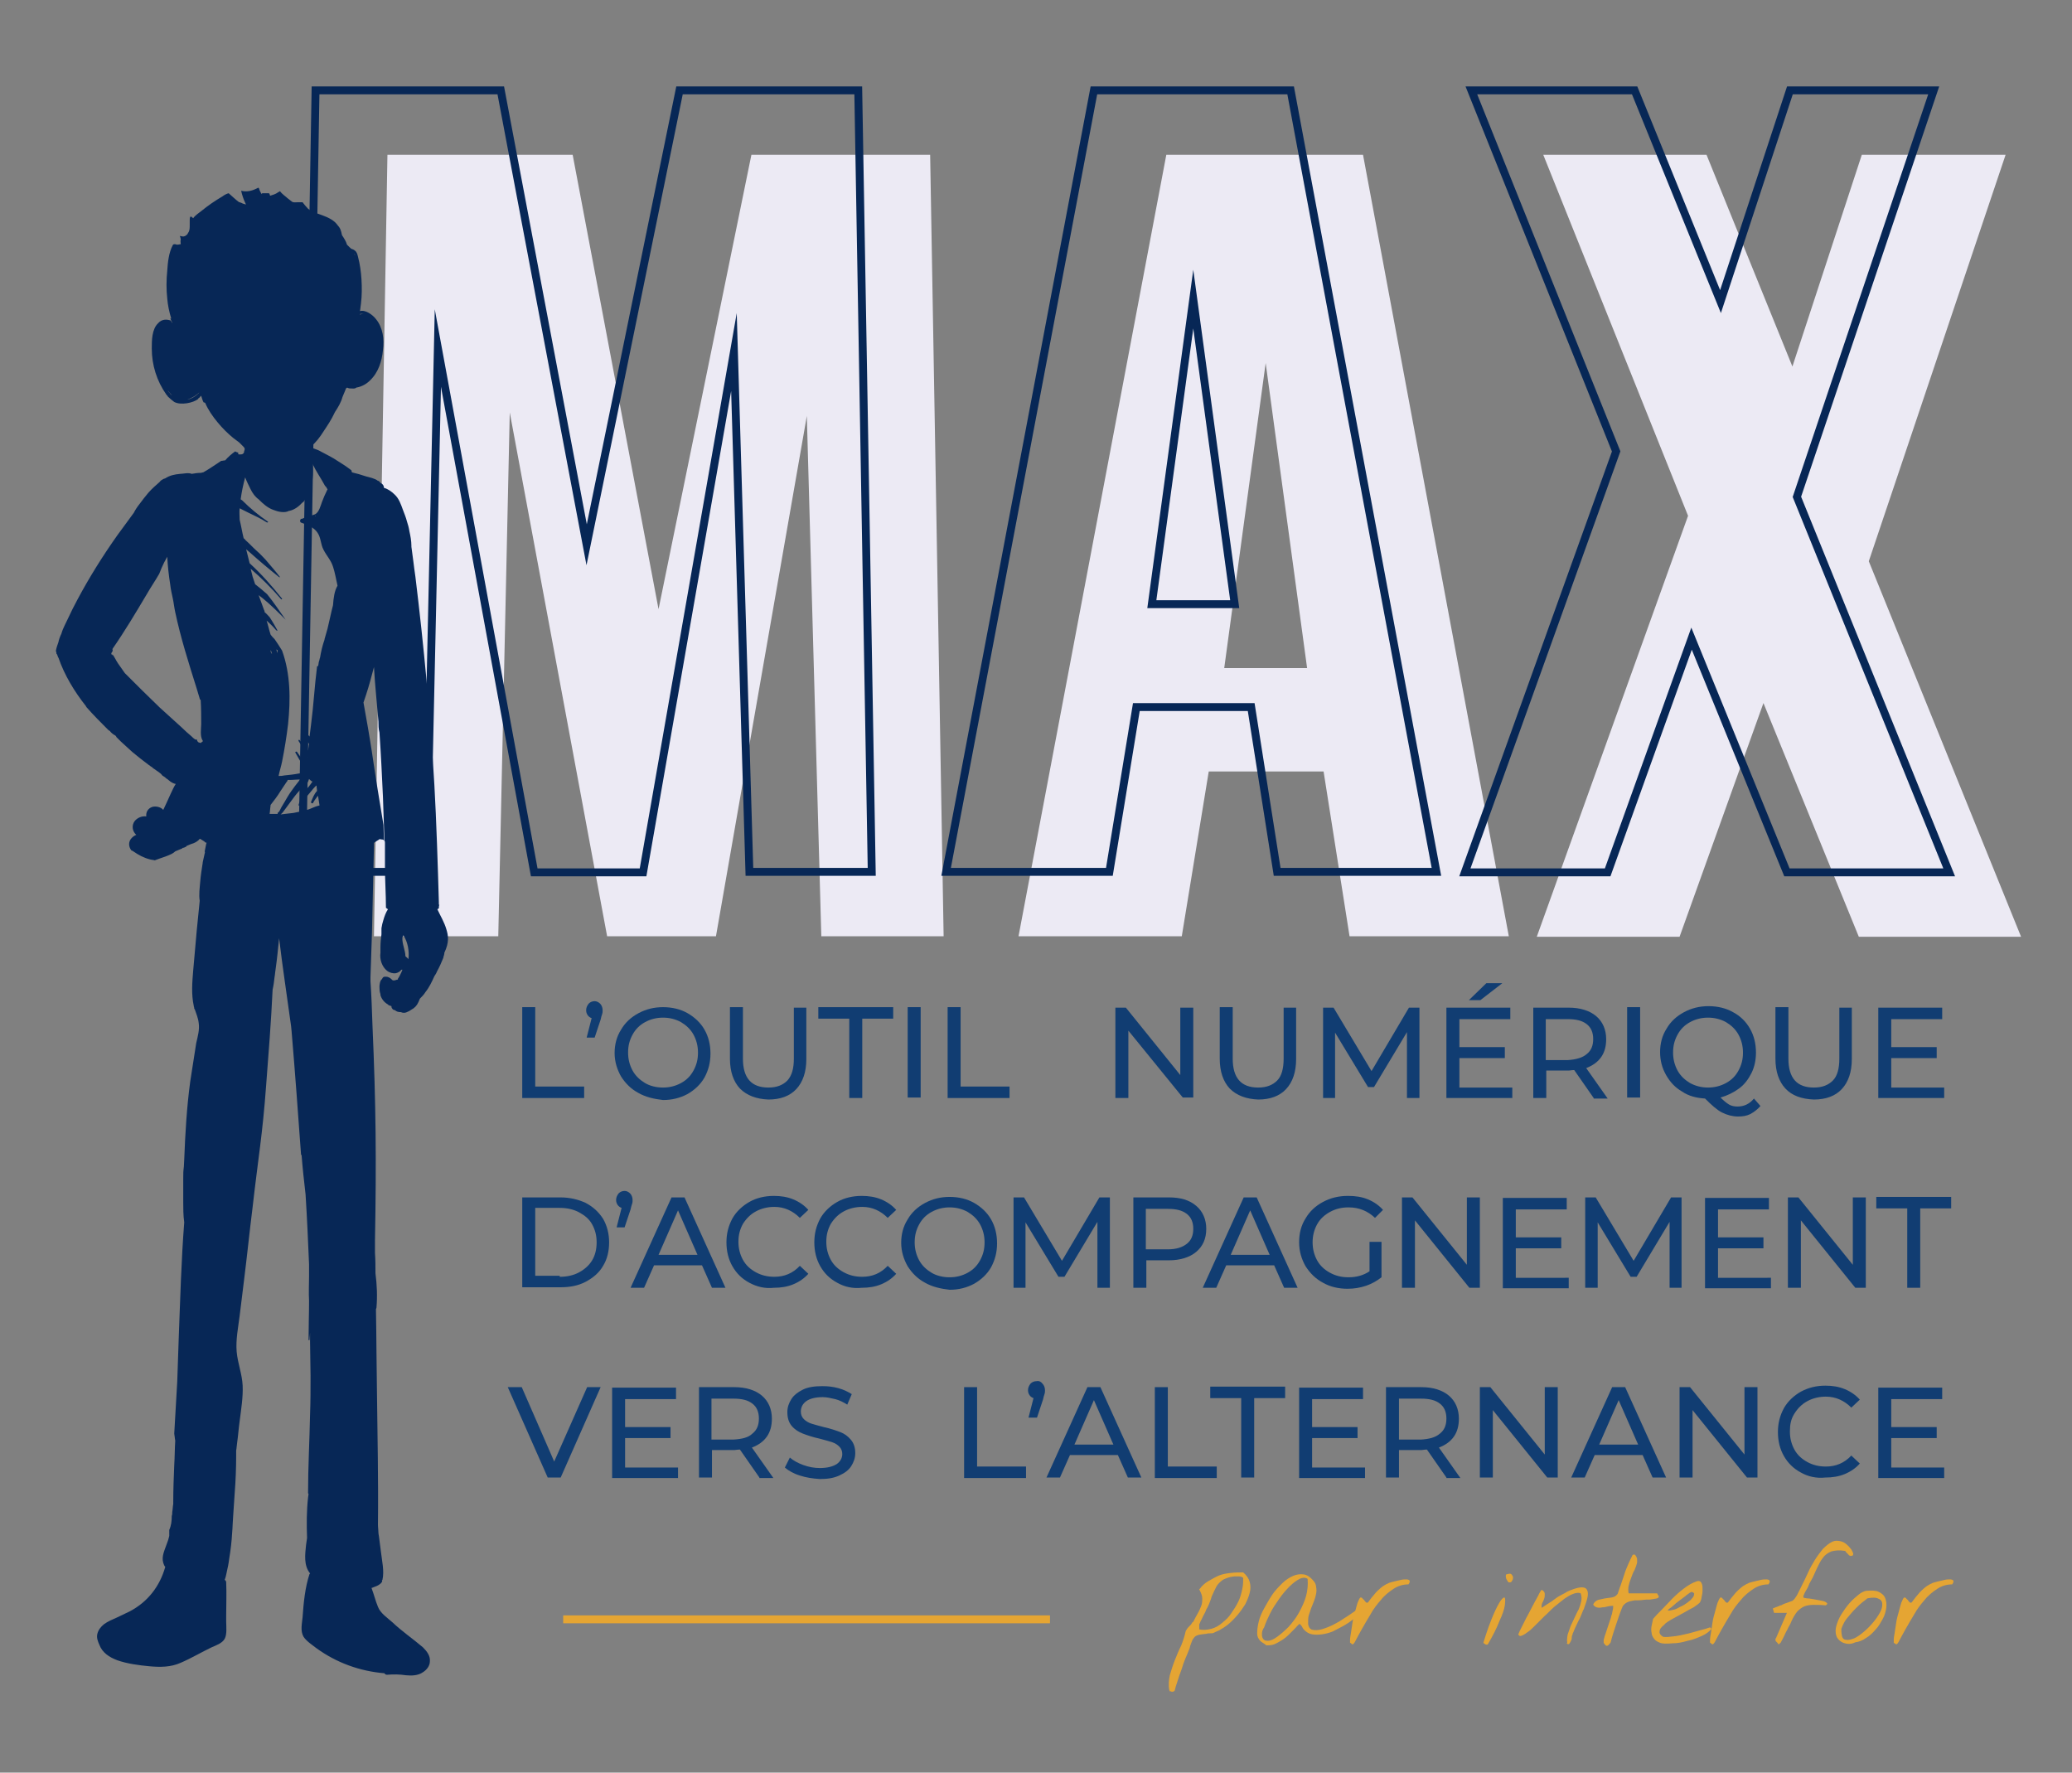 <?xml version="1.0" encoding="utf-8"?>
<!-- Generator: Adobe Illustrator 25.2.3, SVG Export Plug-In . SVG Version: 6.00 Build 0)  -->
<svg version="1.1" id="max" xmlns="http://www.w3.org/2000/svg" xmlns:xlink="http://www.w3.org/1999/xlink" x="0px" y="0px"
	 viewBox="0 0 415 355" style="enable-background:new 0 0 415 355;" xml:space="preserve">
<rect x="0" y="0" width="415" height="355" fill="#808080" stroke="none"/>
<style type="text/css">
	.st0{fill:#ECEAF4;}
	.st1{fill:none;stroke:#072756;stroke-width:1.583;stroke-miterlimit:10;}
	.st2{fill:#072756;}
	.st3{fill:#E5A533;}
	.st4{fill:#113D72;}
	.st5{fill:none;stroke:#E5A533;stroke-width:1.583;stroke-miterlimit:10;}
</style>
<g>
	<g>
		<path class="st0" d="M77.6,31h37.1l17.2,91l18.6-91h35.8l2.7,156.5h-24.5l-2.9-104.2l-18.2,104.2h-21.8L102.1,82.6l-2.3,104.9
			H74.9L77.6,31z"/>
		<path class="st0" d="M233.6,31H273l29.2,156.5h-31.9l-5.2-33h-23l-5.4,33H204L233.6,31z M261.8,133.8l-8.3-61.1l-8.3,61.1H261.8z"
			/>
		<path class="st0" d="M338.1,103.3l-29-72.3h32.7L359,73.4L372.9,31h28.8l-27.4,81.4l30.5,75.2h-32.5l-19.1-46.8l-16.8,46.8h-28.6
			L338.1,103.3z"/>
	</g>
	<g>
		<g>
			<path class="st1" d="M63.2,18.1h37.1l17.2,91l18.6-91h35.8l2.7,156.5h-24.5L147,70.5l-18.2,104.2H107L87.7,69.7l-2.3,104.9H60.5
				L63.2,18.1z"/>
			<path class="st1" d="M219.1,18.1h39.4l29.2,156.5h-31.9l-5.2-33h-23l-5.4,33h-32.7L219.1,18.1z M247.3,121L239,59.9l-8.3,61.1
				H247.3z"/>
			<path class="st1" d="M323.7,90.4l-29-72.3h32.7l17.2,42.3l13.9-42.3h28.8l-27.4,81.4l30.5,75.2h-32.5l-19.1-46.8L322,174.7h-28.6
				L323.7,90.4z"/>
		</g>
	</g>
	<g>
		<g>
			<path class="st2" d="M89.4,186.1c-0.4-1.4-1.2-2.7-1.8-4c0,0,0,0,0,0c0.1-0.1,0.2-0.1,0.3-0.2c0-0.2,0-0.5,0.1-0.7
				c0,0-0.1,0-0.1,0c0-0.2,0-0.3,0-0.5c-0.2-7-0.5-16.5-0.9-23.5c-0.8-13.9-2.1-27.8-3.8-41.7c-0.3-2-0.5-4-0.8-6c0-0.1,0-0.1,0-0.2
				c0-1-0.2-2-0.4-2.9c-0.1-0.7-0.3-1.4-0.5-2c0,0,0,0,0,0c-0.2-0.8-0.5-1.5-0.8-2.3c-0.4-1.1-0.8-2.3-1.7-3.1
				c-0.5-0.5-1.3-1.1-2.1-1.3c0-0.3-0.1-0.7-0.7-1c-0.1-0.1-0.2-0.3-0.4-0.4c0,0,0,0-0.1,0c-0.6-0.5-1.7-0.7-2.4-0.9
				c-0.9-0.3-1.9-0.6-2.8-0.8c0-0.1-0.1-0.2-0.1-0.3c0,0,0,0,0-0.1c-0.1-0.1-0.3-0.2-0.4-0.3c-0.8-0.6-1.6-1.1-2.4-1.6
				c-1-0.7-2.1-1.2-3.2-1.8c-0.5-0.3-1-0.5-1.6-0.7c0,0,0,0,0,0c0,0,0,0,0,0c-0.2,0-0.4-0.1-0.7-0.1c0.1-0.1,0.1-0.2,0.2-0.3
				c1-0.8,1.8-1.9,2.5-3c0.8-1.2,1.6-2.4,2.2-3.7c0-0.1,0.1-0.1,0.1-0.2c0.6-0.9,1.2-1.9,1.5-3c0,0,0,0,0,0c0.2-0.4,0.3-0.8,0.5-1.2
				c0.1-0.2,0.1-0.3,0.2-0.5c0,0,0,0,0,0.1c0,0,0,0,0-0.1c0,0,0,0,0,0c0,0,0,0,0,0c0,0,0.1-0.1,0.1-0.1c0,0,0.1,0,0.1,0c0,0,0,0,0,0
				c0,0,0,0,0,0c0,0,0,0,0,0c0,0,0,0,0-0.1c0.1,0,0.1,0.1,0.2,0.1l0,0c0.2,0.1,0.5,0.1,0.7,0.1c0.3,0,0.7,0.1,1-0.2c0,0,0.1,0,0.1,0
				c1-0.2,1.9-0.7,2.6-1.4c1.7-1.6,2.4-3.9,2.6-6.1c0.3-2.1,0-4.5-1.4-6.2c-0.7-0.9-2.1-1.9-3.2-1.6c0.1-0.5,0.1-1,0.2-1.5
				c0.2-1.6,0.2-3.3,0.1-4.9c-0.1-1.5-0.3-3-0.7-4.5c-0.1-0.4-0.2-0.9-0.6-1.2c-0.2-0.2-0.5-0.3-0.8-0.4c-0.1-0.1-0.1-0.2-0.2-0.2
				c-0.2-0.2-0.4-0.4-0.6-0.6c-0.2-0.7-0.6-1.3-1-1.9c-0.1-0.3-0.1-0.6-0.2-0.8c-0.1-0.4-0.3-0.8-0.6-1.1c-0.2-0.3-0.4-0.5-0.6-0.7
				c-1-0.9-2.3-1.3-3.7-1.8c-0.6-0.2-1.2-0.5-1.7-0.9c-0.4-0.4-0.8-0.9-1.1-1.3c-0.3,0-0.6,0-0.9,0c-0.4,0-0.9,0.1-1.2-0.1
				c-0.3-0.2-0.6-0.5-0.9-0.7c-0.3-0.3-1.2-0.9-1.5-1.4c0,0,0,0,0,0c0,0,0,0,0,0c-0.1,0-0.3,0.2-0.4,0.2c-0.5,0.4-1,0.5-1.6,0.7
				c0-0.1-0.1-0.2-0.1-0.3c0-0.1-0.1-0.2-0.2-0.2c-0.4,0-0.8,0-1.2,0c-0.1,0-0.2,0.1-0.2,0.1c0,0,0,0.1,0,0.1
				c-0.2-0.4-0.4-0.7-0.5-1.1c0-0.1-0.1-0.2-0.2-0.2c-1.1,0.6-2.2,0.9-3.4,0.6c0.2,0.9,0.5,1.8,0.9,2.6c0,0.1,0,0.1,0,0.2
				c0,0,0,0,0,0c-0.1-0.1-0.3-0.2-0.5-0.2c-0.2-0.1-0.4-0.2-0.7-0.3c0,0,0,0,0,0c0,0-0.1,0-0.1,0c-0.7-0.5-1.4-1.2-2.1-1.8
				c-0.4,0.1-0.8,0.3-1.2,0.6c-0.8,0.5-1.5,0.9-2.2,1.4c-0.7,0.5-1.4,1-2,1.5c-0.6,0.5-1.3,0.9-1.7,1.5c-0.1-0.1-0.3-0.2-0.4-0.4
				c0,0,0,0,0,0c0,0.1,0,0.2,0,0.3c0-0.1,0-0.2-0.1-0.2c0,0-0.1,0-0.1,0c-0.1,0.3-0.1,0.5-0.1,0.8c0,0.3,0,0.6,0,0.9
				c0,0.5,0,1.1-0.3,1.5c-0.1,0.2-0.2,0.4-0.4,0.5c-0.3,0.3-0.7,0.3-1,0.2c0,0-0.1,0-0.1,0c-0.1,0-0.2-0.1-0.2-0.1
				c0.1,0.3,0.2,0.5,0.2,0.8c-0.1,0.3,0,0.6,0,0.9C36,48.9,35.8,49,35.5,49c-0.2,0-0.3-0.1-0.5-0.1c-0.1,0-0.3,0-0.4,0.2
				c-0.8,1.5-1,3.5-1.1,5.1c-0.2,1.9-0.2,3.8,0,5.6c0.1,1.3,0.4,2.7,0.8,4c-0.1,0-0.1,0-0.2-0.1c0.1,0.2,0.1,0.3,0.2,0.5l0.2,0.4
				c0,0,0,0.1,0,0.1l-0.3-0.5c-0.8-0.3-1.8-0.3-2.5,0.5c-1.3,1.2-1.3,3.5-1.3,5.1c0,3.3,1,6.5,2.9,9.2c0,0,0,0,0,0
				c0.1,0.1,0.1,0.2,0.2,0.2c0,0.1,0.1,0.1,0.1,0.2c0.4,0.4,0.9,0.8,1.3,1.1c1.3,0.7,3.8,0.2,4.8-0.6c0,0,0,0,0-0.1
				c0.2-0.1,0.4-0.3,0.5-0.5c0,0,0,0,0.1,0c0,0.1,0.1,0.2,0.1,0.3c0,0,0,0,0,0c0.1,0.3,0.2,0.7,0.4,1c0.1,0,0.2,0,0.3,0.1
				c0.6,1.4,1.5,2.7,2.5,3.9c0.9,1.1,2,2.2,3.1,3.1c0.4,0.3,0.8,0.6,1.2,0.9c0,0,0.1,0.1,0.1,0.1c0.2,0.2,0.4,0.4,0.6,0.6
				c0,0,0.1,0.1,0.1,0.1c0,0,0,0,0,0c0,0,0.1,0.1,0.1,0.1c0,0,0,0,0,0c0,0,0,0.1,0.1,0.1c0,0.1,0.1,0.1,0.1,0.2c0,0,0,0.1,0,0.1
				c0,0,0,0,0,0c0,0,0,0.1,0,0.1c0,0,0,0,0,0c0,0.1,0,0.2-0.1,0.3c0,0.1,0,0.1,0,0.2c-0.1,0.4-0.4,0.5-0.6,0.5c0,0,0,0,0,0
				c0,0,0,0,0,0c0,0,0,0-0.1,0c0,0,0,0,0,0c0,0,0,0-0.1,0c0,0,0,0,0,0c0,0,0,0-0.1,0c0,0,0,0,0,0c0,0,0,0-0.1,0c0,0,0,0-0.1,0
				c0,0,0,0,0,0c-0.1-0.1-0.1-0.1-0.1-0.2c0,0,0,0,0,0c0,0,0,0,0,0c0,0,0,0,0,0c0,0,0,0,0,0c0,0,0,0,0,0c0,0,0,0,0,0
				c0-0.1,0-0.2,0-0.2c0,0,0,0,0,0c0,0,0,0,0,0v0c0,0,0,0,0,0c0,0,0,0-0.1,0c0,0,0,0-0.1,0c-0.1,0-0.1-0.1-0.2-0.1
				c-0.1,0-0.1-0.1-0.2-0.1c-0.7,0.5-1.4,1.1-2,1.8c-0.3,0-0.5,0.1-0.8,0.1c-0.3,0.2-0.6,0.4-0.9,0.6c-0.9,0.6-1.8,1.2-2.7,1.7
				c-0.2,0-0.3,0.1-0.5,0.1c-0.6,0-1.2,0.1-1.8,0.2c-0.7-0.3-1.7,0-2.3,0c-1.1,0.1-2.1,0.3-3,0.9c0,0,0,0,0,0
				c-0.1,0-0.2,0.1-0.3,0.1c-0.1,0-0.1,0.1-0.2,0.1c-0.2,0.1-0.5,0.3-0.6,0.5c-0.8,0.7-1.6,1.4-2.3,2.2c-0.6,0.7-1.2,1.5-1.8,2.3
				c-0.4,0.5-0.8,1.1-1.1,1.7c-1.1,1.5-2.2,3-3.3,4.5c-2.9,4.1-5.6,8.4-8,12.9c-0.7,1.3-1.3,2.5-1.9,3.8c-0.4,0.9-1,1.9-1.3,3
				c-0.3,0.6-0.5,1.2-0.6,1.7c-0.2,0.6-0.4,1.1-0.5,1.7c0,0.2,0.1,0.3,0.1,0.5c0,0.1,0,0.2,0.1,0.2c0.1,0.2,0.1,0.3,0.2,0.5
				c0,0,0,0,0,0.1c0,0,0.1,0.1,0.1,0.1c1.2,3.5,3.2,6.8,5.5,9.7c0,0.1,0.1,0.1,0.1,0.2c1.4,1.6,2.9,3.1,4.4,4.6
				c0.1,0.1,0.2,0.1,0.3,0.2c0.3,0.4,0.7,0.7,1.1,0.9c0.1,0.1,0.2,0.2,0.2,0.3c0.1,0.1,0.1,0.1,0.2,0.2c0.2,0.2,0.5,0.5,0.7,0.7
				c0.8,0.7,1.5,1.4,2.3,2.1c1.1,0.9,2.2,1.8,3.3,2.6c0.2,0.1,0.3,0.2,0.5,0.4c0,0,0,0,0-0.1c0,0-0.1-0.1-0.1-0.1c0,0,0,0,0.1,0.1
				c0.2,0.2,0.4,0.4,0.6,0.5c0,0,0,0,0,0c0.5,0.4,1.3,0.8,1.6,1.3c0,0,0,0,0,0c0.1,0.1,0.2,0.1,0.3,0.2c0.2,0.1,0.3,0.2,0.4,0.3
				c0.1,0.1,0.2,0.2,0.3,0.2c0,0,0.9,0.9,1.7,1c-0.6,0.9-1.5,3.1-1.8,3.7c-0.2,0.5-0.5,1-0.7,1.5c-0.5-0.6-1.5-0.8-2.2-0.6
				c-0.9,0.3-1.3,1.1-1.2,1.9c-0.8-0.1-1.7,0.2-2.3,0.9c-0.7,0.9-0.5,2.1,0.3,2.8c-0.3,0.1-0.6,0.3-0.9,0.6
				c-0.7,0.7-0.7,1.7-0.1,2.5c0.1,0,0.2,0.1,0.4,0.2c1,0.7,2.1,1.3,3.3,1.6c0.3,0.1,0.7,0.1,1,0.2c0.3-0.1,0.5-0.2,0.8-0.3
				c0.9-0.3,1.8-0.6,2.6-1c0.2-0.1,0.5-0.3,0.7-0.5c0.4-0.2,0.8-0.3,1.2-0.5c0.1,0,0.2-0.1,0.3-0.2c0.2,0,0.4-0.1,0.6-0.2
				c0,0,0.1,0,0.1-0.1c0,0,0.1-0.1,0.1-0.1c0.5-0.2,0.9-0.4,1.3-0.5c0.5-0.2,1-0.5,1.3-0.9c0,0,0.1,0,0.1,0c0.3,0.2,0.5,0.3,0.8,0.5
				c0.1,0.1,0.1,0.1,0.2,0.2l0.3,0.1c-0.1,0.1-0.1,0.2-0.1,0.2c-0.1,0.5-0.2,1-0.3,1.5c0,0.1,0.1,0.2,0,0.4
				c-0.1,0.6-0.3,1.2-0.4,1.8c0,0,0,0,0,0.1c-0.2,1.3-0.4,2.5-0.5,3.8c-0.1,1.2-0.3,2.6-0.1,3.8c-0.2,2-0.4,4-0.6,6
				c-0.2,2.6-0.5,5.3-0.7,7.9c-0.2,2.4-0.4,4.8,0.1,7.1c0,0.2,0.1,0.3,0.1,0.5c0,0,0,0.1,0,0.1c0,0,0,0.1,0.1,0.1
				c0.3,0.9,0.7,1.8,0.8,2.8c0.2,1.3-0.2,2.7-0.5,4c-0.4,2.6-0.8,5.1-1.2,7.7c-0.7,5.2-1,10.4-1.2,15.6c-0.1,2.9-0.2,1.1-0.2,4
				c0,1.5,0,2.9,0,4.4c0,1.4,0,2.8,0.2,4.2c-0.6,7.7-0.8,15.4-1.1,23.1c-0.1,2.9-0.2,5.8-0.3,8.8c-0.2,3.5-0.4,7-0.6,10.4
				c0.1,0.5,0.1,1,0.2,1.4c-0.1,1.6-0.1,3.3-0.2,4.9c-0.1,2.4-0.2,4.9-0.2,7.3c0,0.2,0,0.3,0,0.5c-0.1,0.5-0.1,1.1-0.2,1.6
				c0,0.3,0,0.5-0.1,0.8c0,1-0.1,1.9-0.5,2.8c0,0.4,0,0.8,0,1.2c-0.1,0.5-0.3,1.1-0.5,1.6c-0.4,1.2-1.1,2.5-0.7,3.8
				c0.1,0.3,0.2,0.6,0.4,0.8c-1.1,3.9-3.5,7-7.1,8.9c-0.8,0.4-1.7,0.8-2.5,1.2c-0.9,0.4-1.9,0.8-2.7,1.4c-0.6,0.5-1.1,1.1-1.3,1.9
				c-0.2,0.8,0.1,1.5,0.4,2.2c0.6,1.6,2,2.5,3.6,3.1c2,0.7,4.3,1,6.4,1.2c2.2,0.2,4.3,0.2,6.3-0.7c2.1-0.9,4.1-2.1,6.2-3.1
				c0.9-0.4,2.1-0.8,2.6-1.7c0.5-0.9,0.3-2.5,0.3-3.5c0,0,0,0,0,0c0,0,0,0,0,0c0-0.1,0-0.1,0-0.2v-0.9c0,0,0-0.1,0-0.1c0,0,0,0,0,0
				c0-2.2,0.1-4.4,0-6.6c0-0.2-0.1-0.4-0.3-0.5c0.2-0.5,0.3-1,0.4-1.5c0.2-0.9,0.4-1.8,0.5-2.7c0.3-1.8,0.5-3.5,0.6-5.3
				c0.1-1.1,0.1-2.2,0.2-3.3c0.1-1.5,0.2-3,0.3-4.5c0.2-2.5,0.3-5.1,0.3-7.6c0-0.3,0-0.7,0-1c0.1-0.5,0.1-1,0.2-1.6
				c0.2-1.4,0.3-2.9,0.5-4.3c0.3-2.4,0.7-4.8,0.6-7.1c-0.1-2.3-1-4.5-1.2-6.8c-0.2-2.4,0.3-4.8,0.6-7.2c0.3-2.4,0.6-4.8,0.9-7.3
				c0.6-4.8,1.1-9.7,1.7-14.5c1.1-9.7,2-14.6,2.7-24.3c0.5-6.4,1-12.8,1.3-19.2c0.2-0.9,0.3-1.7,0.4-2.6c0.1-0.5,0.1-1,0.2-1.5
				c0.3-2.1,0.5-4.2,0.7-6.2c0.7,5.9,1.6,11.7,2.4,17.6c0,0.3,0.1,0.7,0.1,1c0.7,8.3,1.3,16.5,1.9,24.8c0,0,0.1,0,0.1,0
				c0.2,2.6,0.5,5.3,0.8,7.9c0.3,4.7,0.5,9.3,0.7,14c0,0.8,0,1.6,0,2.4c0,1.6-0.1,3.3,0,4.9c0,2.6-0.1,5.2-0.1,7.8
				c0,0.2,0.2,0.1,0.2,0c0-0.5,0.1-1,0.1-1.4c0,0.6,0,1.2,0,1.8c0,2.3,0.1,4.6,0.1,6.8c0,2.6,0,5.2-0.1,7.8
				c-0.1,5.2-0.4,10.5-0.4,15.7c0,0.1,0.1,0.2,0.1,0.2c0,0.2-0.1,0.5-0.1,0.7c-0.3,2.7-0.3,5.4-0.2,8.1c-0.1,0.5-0.1,0.9-0.2,1.4
				c-0.2,1.9-0.5,4.1,0.8,5.7c0,0,0,0.1-0.1,0.1c-0.9,2.7-1.2,5.8-1.4,8.7c-0.1,1.2-0.5,2.7,0.2,3.9c0.6,0.9,1.7,1.6,2.6,2.3
				c4,2.9,8.7,4.6,13.6,5c0.1,0.2,0.3,0.3,0.5,0.3c1.3-0.1,2.5-0.1,3.8,0.1c1.1,0.1,2.4,0.1,3.4-0.6c0.8-0.5,1.4-1.3,1.4-2.2
				c0.1-1.1-0.6-2-1.4-2.8c-2-1.7-4.2-3.2-6.1-5c-1-0.9-2.4-1.8-2.9-3.1c-0.5-1.2-0.8-2.5-1.3-3.8c0,0,0.1,0,0.1,0
				c0.2-0.1,0.3-0.1,0.5-0.2c0.6-0.2,1.2-0.5,1.5-1c0.1-0.1,0-0.2,0-0.3c0,0,0.1-0.1,0.1-0.1c0.4-1.8-0.1-3.8-0.3-5.6
				c-0.1-1-0.3-2.1-0.4-3.1c0-0.2-0.1-0.4-0.1-0.7c0-0.5-0.1-1.1-0.1-1.7c0.1-8.9-0.1-17.7-0.2-26.6c-0.1-5.5-0.1-11-0.2-16.5
				c0-0.1,0.1-0.2,0.1-0.3c0.2-2.3,0.1-4.6-0.2-6.9c0-1.4,0-2.7-0.1-4.1c0-0.8,0-1.6,0-2.4c0.3-16,0.2-27.2-0.5-43.2
				c-0.1-2.9-0.2-5.9-0.4-8.8c0-0.3,0-0.6,0-0.8c0.1-3,0.2-5.9,0.3-8.9c0.1-5.8,0.3-11.7,0.4-17.5l0-0.5v0c0.2-0.1,0.4-0.3,0.6-0.4
				c0.2-0.1,0.4-0.3,0.7-0.4c0,0,0,0.1,0,0.1c0.3,0,0.5,0,0.7,0.2c0-1-0.1-2.1-0.1-3.1c-0.8-4.8-1.6-9.7-2.3-14.5
				c-0.5-3.3-1.1-6.7-1.7-10c0.2-0.5,0.3-1,0.5-1.5c0.6-1.8,1.1-3.7,1.6-5.6c0,0,0,0,0,0c0.2,3.6,0.6,7.3,0.9,10.9
				c0,0.7,0,1.5,0.2,2.2c0.3,4.3,0.5,8.6,0.7,12.9c0.1,2.9,0.2,5.9,0.3,8.8c0.1,0.1,0.1,0.2,0.1,0.4v4.8c0,2.7,0.2,5.5,0.2,8.2
				c0.1,0.1,0.3,0.2,0.4,0.3c-0.4,0.6-0.7,1.4-0.9,2.1c-0.2,0.6-0.3,1.1-0.4,1.7c0,0.4,0,0.8,0,1.2c-0.1,0.8-0.2,1.7-0.2,2.6
				c0,0.4,0,0.7,0,1.1c-0.2,1.3,0.3,2.8,1.3,3.6c0.5,0.4,1.2,0.6,1.8,0.5c0.4-0.1,0.8-0.3,1.1-0.7c0,0,0.1,0,0.1,0c0,0,0.1,0,0.1,0
				c0,0,0,0,0,0c-0.1,0.2-0.1,0.3-0.2,0.5c-0.2,0.4-0.4,0.9-0.7,1.3c0,0,0,0,0,0.1c0,0,0,0,0,0c0,0.1-0.1,0.1-0.2,0.1
				c-0.1,0-0.2,0.1-0.3,0.1c-0.3,0.1-0.6,0.1-0.8-0.2c-0.3-0.3-0.7-0.5-1.1-0.5c0,0,0,0,0,0c-0.1,0-0.1,0-0.2,0
				c-0.2,0-0.4,0.1-0.5,0.3c0,0.1-0.1,0.1-0.1,0.2c-0.4,0.2-0.5,1.2-0.5,1.5c0,0.3,0,1,0.2,1.5c0,0.1,0,0.1,0,0.2
				c0.2,0.7,0.7,1.4,1.4,1.8c0.1,0.1,0.2,0.1,0.2,0.2c0.1,0,0.2,0.1,0.3,0.1c0.1,0,0.2,0.1,0.3,0.1c0,0.1,0,0.3,0.1,0.4
				c0.1,0.2,0.3,0.4,0.6,0.4c0.3,0.3,0.7,0.4,1.2,0.4c0.4,0.2,0.9,0.2,1.4-0.1c0.3-0.1,0.5-0.3,0.7-0.4c0.6-0.3,1.1-0.8,1.4-1.5
				c0.1-0.2,0.2-0.5,0.3-0.7c0.4-0.4,0.8-0.8,1.1-1.3c0.8-1,1.3-2.1,1.8-3.2c0.2-0.3,0.4-0.6,0.5-0.9c0.5-0.9,0.9-1.8,1.3-2.8
				c0,0,0-0.1,0-0.1c0.1-0.3,0.2-0.6,0.2-0.9C90,188.7,89.8,187.4,89.4,186.1z M72.1,62.9c0.2-0.1,0.5,0,0.7,0c-0.1,0-0.3,0-0.4,0
				c-0.1,0-0.2,0.1-0.3,0.1C72.1,63,72.1,62.9,72.1,62.9z M71.1,51c0,0,0,0.1,0,0.1C71,51,71,50.9,70.9,50.8
				C71,50.9,71,50.9,71.1,51z M34.5,79.2c-0.2-0.1-0.4-0.3-0.5-0.5c0,0-0.1-0.1-0.1-0.1c0,0,0,0,0,0c0,0-0.1-0.1-0.1-0.1
				c-0.1-0.1-0.1-0.2-0.2-0.3c0,0,0,0,0,0c0.6,0.7,1,1.2,1.5,1.6C34.9,79.5,34.7,79.4,34.5,79.2z M38.5,44.8c0,0.2,0,0.4,0,0.6
				C38.5,45.2,38.5,45,38.5,44.8C38.5,44.8,38.5,44.8,38.5,44.8z M38.4,44.1C38.4,44.1,38.4,44.1,38.4,44.1
				C38.4,44.1,38.4,44.1,38.4,44.1C38.4,44.1,38.4,44.1,38.4,44.1z M39.4,79.1c-0.5,0.4-1.1,0.8-1.9,0.9c1.1-0.3,2-1,2.4-1.4
				C39.8,78.8,39.6,78.9,39.4,79.1z M22.2,129.7c0,0.1,0.1,0.1,0.1,0.2c0,0,0,0,0,0c0-0.1-0.1-0.1-0.1-0.1L22.2,129.7z M40.6,148.5
				C40.6,148.5,40.6,148.5,40.6,148.5c-0.2,0.1-0.3,0.2-0.4,0.3c-0.1,0-0.2-0.1-0.4-0.1c-0.1-0.1-0.2-0.2-0.3-0.3
				c0-0.1,0-0.2-0.1-0.3c-0.1,0-0.2,0-0.3,0c-0.3-0.2-0.5-0.4-0.7-0.6c-0.7-0.6-1.4-1.2-2.1-1.9c-1.4-1.3-2.9-2.6-4.3-3.9
				c-2.4-2.3-4.7-4.6-7-6.9c-0.5-0.7-0.9-1.3-1.4-2c-0.4-0.6-0.7-1.3-1.1-1.8c0,0.1,0,0.2,0.1,0.3c-0.1-0.1-0.2-0.2-0.3-0.3
				c0-0.1,0-0.1,0-0.2c0.1-0.1,0.1-0.2,0.2-0.3c0.1-0.2,0.1-0.4,0-0.5c2.5-3.6,4.7-7.3,6.9-11c0.8-1.4,1.7-2.7,2.5-4.1
				c0.3-0.8,0.6-1.5,1-2.3c0.2-0.4,0.4-0.7,0.6-1.1c0,0,0,0,0,0c0.1,1.9,0.3,3.7,0.6,5.6c0.1,0.9,0.3,1.8,0.5,2.7
				c0.2,0.9,0.3,1.9,0.5,2.8c1.1,5.2,2.7,10.2,4.3,15.3c0.2,0.7,0.4,1.3,0.6,2C40,140,40,140,40,140c0.1,0.1,0.1,0.1,0.2,0.2
				c0,0,0,0.1,0,0.1c0.1,1.6,0.1,3.2,0.1,4.7c0,0.8-0.3,2.5,0.3,3.3C40.6,148.4,40.6,148.5,40.6,148.5z M55.7,162.7
				c-0.1,0.1-0.1,0.2-0.1,0.3c-0.5,0-1.1,0-1.6,0c0.1-0.6,0.1-1.2,0.2-1.8c0.7-0.9,1.4-1.8,2-2.8c0.4-0.6,0.8-1.2,1.2-1.8
				c0.1-0.1,0.2-0.2,0.2-0.4c0.1,0,0.3,0,0.4,0c0.7,0,1.4-0.1,2.1-0.1c-0.1,0.1-0.2,0.3-0.3,0.4c-0.5,0.6-1,1.3-1.5,2
				c-0.5,0.7-0.9,1.4-1.3,2.1c-0.2,0.3-0.4,0.7-0.6,1C56.2,161.9,56,162.6,55.7,162.7z M54.2,130.2c0.1,0.1,0.1,0.3,0.2,0.4
				c0,0.1,0,0.2,0.1,0.3c0,0-0.1,0-0.1,0C54.2,130.6,54.2,130.4,54.2,130.2z M55.6,130.6c0,0.1,0,0.1,0,0.2
				c-0.1-0.2-0.1-0.4-0.2-0.5c0-0.1,0-0.2-0.1-0.3c0.1,0.1,0.2,0.2,0.3,0.2C55.6,130.3,55.6,130.4,55.6,130.6z M61.8,162.1
				c-1,0.3-2,0.5-3,0.7c-0.9,0.1-1.7,0.2-2.6,0.3c0.3-0.2,0.6-0.6,0.8-0.9c0.6-0.8,1.1-1.5,1.7-2.3c0.5-0.7,1.1-1.4,1.7-2
				c0.2-0.3,0.5-0.6,0.8-0.9c0.1,0.1,0.2,0,0.3-0.1c0.2-0.3,0.3-0.6,0.4-0.9c0.2,0.2,0.4,0.4,0.6,0.5c0,0,0.1,0,0.1,0
				c-0.3,0.4-0.6,0.9-1,1.3c-0.7,1.1-1.5,2.2-1.8,3.4c0,0.2,0.2,0.2,0.3,0.1c0.8-1.2,1.7-2.2,2.6-3.3c0.2-0.2,0.4-0.5,0.7-0.7
				c0,0.4,0.1,0.8,0.1,1.1c-0.6,0.6-0.9,1.5-1.2,2.2c-0.1,0.2,0.3,0.4,0.4,0.2c0.2-0.4,0.5-0.8,0.8-1.2c0-0.1,0.1-0.1,0.2-0.2
				c0.1,0.6,0.2,1.3,0.3,1.9C63.1,161.5,62.4,161.9,61.8,162.1z M66.7,121.2c-0.4,1.5-0.7,3.1-1.1,4.7c-0.2,0.7-0.4,1.4-0.6,2.1
				c0,0,0,0,0,0.1c-0.4,1.1-0.7,2.4-0.9,3.6c-0.1,0.2-0.1,0.5-0.2,0.7c-0.1,0.3-0.1,0.7-0.2,1c-0.1,0-0.2,0-0.2,0.1
				c-0.5,3.9-0.7,7.8-1.2,11.6c-0.1,0.8-0.2,1.6-0.3,2.4c-0.4-0.5-0.8-0.9-1.2-1.3c-0.2-0.2-0.5,0-0.3,0.3c0.5,0.8,0.9,1.7,1.4,2.5
				c-0.1,0.4-0.1,0.8-0.2,1.3c-0.6-0.7-1.1-1.4-1.7-2.1c-0.1-0.1-0.3,0-0.2,0.2c0.6,0.9,1.1,1.8,1.6,2.8c0.1,0.1,0.1,0.3,0.2,0.4
				c-0.1,0.6-0.2,1.1-0.2,1.7c-0.6-0.9-1.3-1.8-1.9-2.7c-0.1-0.2-0.5,0-0.3,0.2c0.6,1,1.2,2.1,1.7,3.1c0.1,0.2,0.2,0.5,0.3,0.7
				c0,0,0,0.1,0,0.1c-0.2,0-0.3,0.1-0.5,0.1c-0.3,0-0.5,0.1-0.8,0.1c-1,0.2-2,0.3-3,0.4c-0.4,0.1-0.8,0.1-1.1,0.1
				c0.2-1,0.5-1.9,0.7-2.9c0.5-2.5,0.9-5,1.2-7.5c0.5-4.9,0.5-10-1.2-14.7c0,0,0,0,0,0c0,0,0,0,0,0c-0.5-0.8-1-1.6-1.5-2.3
				c-0.3-0.3-0.6-0.6-0.8-0.9c-0.3-0.9-0.5-1.9-0.8-2.8c0.7,0.6,1.3,1.2,1.9,1.9c0.1,0.1,0.2,0.1,0.3,0.1c-0.5-0.9-1-1.8-1.6-2.7
				c-0.3-0.3-0.6-0.7-1-1c0-0.1,0-0.3-0.1-0.4c-0.4-1-0.7-2-1.1-3c0.3,0.2,0.5,0.4,0.8,0.6c1.6,1.3,3.1,2.8,4.6,4.3
				c-1.2-1.7-2.4-3.5-3.7-5.1c0,0,0,0,0,0c-0.8-0.7-1.6-1.4-2.4-2c-0.2-0.5-0.3-1-0.5-1.5c-0.1-0.5-0.3-1.1-0.4-1.6
				c2.2,1.9,4.2,3.9,6.1,6.1c0.1,0.1,0.2,0,0.2-0.1c-2-2.5-4.1-4.9-6.5-7.1c0-0.1-0.1-0.3-0.1-0.4c-0.2-0.8-0.4-1.6-0.6-2.4
				c0.2,0.2,0.5,0.4,0.7,0.6c1.9,1.7,3.8,3.3,5.8,4.9c0.1,0.1,0.2,0.1,0.3,0.1c-0.9-1.2-1.9-2.3-2.9-3.5c-0.6-0.6-1.1-1.2-1.7-1.7
				c-0.8-0.7-1.5-1.5-2.3-2.2c-0.1-0.1-0.2-0.3-0.4-0.4c-0.3-1.2-0.5-2.5-0.8-3.7c0-0.8-0.1-1.6,0-2.3c0.6,0.3,1.2,0.6,1.8,0.9
				c1.2,0.6,2.4,1.1,3.6,1.9c0.1,0.1,0.3,0,0.3-0.1c-1.9-1.3-3.6-2.7-5.2-4.3c-0.1-0.1-0.2-0.1-0.3-0.2c0.2-1.5,0.5-2.9,0.9-4.4
				c0.3,0.8,0.7,1.6,1.1,2.4c0.4,0.8,0.9,1.5,1.6,2c0,0,0,0,0.1,0.1c0.8,0.8,1.7,1.6,2.8,2c1,0.4,2.3,0.7,3.2,0.2c0,0,0,0,0.1,0
				c0.9-0.2,1.8-0.8,2.5-1.6c0.2-0.1,0.4-0.3,0.5-0.5c0.4-0.5,0.8-1,1.1-1.6c0-0.1,0.1-0.2,0.1-0.3c0,0,0-0.1,0-0.1
				c0-0.1,0.1-0.3,0.1-0.4c0-0.1,0.1-0.2,0.1-0.2c0.1-0.6,0.1-1.2,0.2-1.8c0.1-0.9,0.1-1.9,0-2.7c0-0.1,0-0.1,0-0.2
				c0.7,1.5,1.7,2.9,2.5,4.4c0.1,0.1,0.1,0.1,0.2,0.2c0.1,0.2,0.2,0.3,0.3,0.5c0,0.1-0.1,0.1-0.1,0.2c-0.4,0.8-0.7,1.5-1,2.3
				c-0.3,0.8-0.6,2.1-1.4,2.5c-0.3,0.1-0.6,0.2-0.9,0.3c0,0,0,0,0,0c-0.2,0-0.4,0-0.6,0.2c-0.4,0.1-0.7,0.2-1.1,0.4c0,0,0,0,0,0
				c-0.4-0.1-0.6,0.7-0.1,0.8c1.1,0.4,2.5,0.9,3.2,2c0.7,1,0.6,2.3,1.2,3.4c0.6,1.2,1.5,2.1,1.9,3.4c0.4,1.2,0.6,2.5,0.9,3.8
				C67,118.3,66.8,119.7,66.7,121.2z M63.2,103.3c0,0,0,0.1,0,0.1c0,0-0.1,0-0.1-0.1C63.1,103.3,63.1,103.3,63.2,103.3
				C63.2,103.3,63.2,103.3,63.2,103.3z M81.8,192.1c-0.1-0.2-0.4-0.4-0.6-0.6c0-1.2-0.7-2.5-0.6-3.7c0,0,0-0.1,0-0.1
				c0.1-0.2,0.2-0.3,0.2-0.4C81.7,188.7,82,190.5,81.8,192.1z"/>
		</g>
	</g>
	<g>
		<path class="st3" d="M234.2,338.5c-0.2-1-0.1-2,0.1-3c0.3-1,0.6-2,1-3c0.4-1,0.8-2,1.3-3c0.4-1,0.7-2,0.9-2.9c0,0,0.1-0.1,0.2-0.3
			s0.3-0.4,0.5-0.6s0.4-0.4,0.5-0.6s0.2-0.3,0.3-0.3c0.3-0.6,0.6-1.2,0.9-1.7s0.5-1,0.7-1.5s0.2-1,0.2-1.5s-0.2-1-0.5-1.6
			c0,0-0.1-0.1-0.1-0.2s0-0.1,0.1-0.1c0.5-0.7,1.1-1.2,1.8-1.6c0.7-0.4,1.4-0.8,2.1-1.1c0.8-0.3,1.5-0.4,2.4-0.5
			c0.8-0.1,1.6-0.1,2.4-0.1c0.7,0.6,1.1,1.2,1.3,1.9c0.2,0.7,0.2,1.5,0,2.2c-0.2,0.8-0.5,1.5-0.9,2.3c-0.5,0.8-1,1.5-1.6,2.2
			c-0.6,0.7-1.2,1.3-1.8,1.8s-1.3,0.9-1.8,1.2c-0.5,0.2-0.9,0.4-1.1,0.5c-0.2,0.1-0.5,0.1-0.7,0.1c-0.2,0-0.5,0-0.8,0.1
			c-0.3,0-0.8,0.1-1.5,0.2c-0.3,0.1-0.6,0.2-0.8,0.4c-0.2,0.2-0.4,0.5-0.5,0.7s-0.2,0.6-0.3,0.8c-0.1,0.3-0.2,0.5-0.2,0.7
			c-0.3,0.8-0.6,1.5-0.9,2.2c-0.3,0.7-0.5,1.3-0.7,2c-0.2,0.6-0.5,1.3-0.7,2c-0.2,0.7-0.5,1.4-0.7,2.3c0,0.1-0.1,0.2-0.2,0.2
			c-0.1,0.1-0.2,0.1-0.3,0.1c-0.1,0-0.2,0-0.3-0.1C234.3,338.8,234.3,338.7,234.2,338.5z M240.2,326.3c0.8,0.2,1.6,0.1,2.4-0.1
			c0.8-0.2,1.5-0.6,2.2-1.2s1.3-1.1,1.8-1.9c0.5-0.7,1-1.5,1.4-2.3c0.4-0.8,0.6-1.6,0.8-2.5s0.2-1.6,0.2-2.3
			c-0.2-0.2-0.5-0.3-0.9-0.3c-0.3,0-0.7,0-0.9,0c-1,0.1-1.7,0.4-2.3,0.7c-0.5,0.4-1,0.8-1.3,1.4s-0.6,1.2-0.9,1.9
			c-0.2,0.7-0.5,1.5-0.9,2.3c-0.1,0.1-0.2,0.3-0.3,0.6s-0.3,0.6-0.5,1s-0.3,0.7-0.5,1c-0.1,0.3-0.2,0.5-0.3,0.7V326.3z"/>
		<path class="st3" d="M252.5,328.7c-0.4-0.4-0.7-0.9-0.7-1.6s0.1-1.5,0.3-2.3c0.2-0.9,0.6-1.8,1.1-2.7c0.5-0.9,1-1.8,1.6-2.7
			c0.6-0.9,1.3-1.6,2-2.3c0.7-0.7,1.5-1.2,2.2-1.5c0.7-0.3,1.4-0.4,2.1-0.3c0.7,0.1,1.3,0.5,1.9,1.2c0.4,0.4,0.6,0.9,0.6,1.3
			c0.1,0.5,0.1,0.9,0,1.4s-0.2,0.9-0.4,1.4c-0.2,0.5-0.4,1-0.6,1.5s-0.3,1-0.5,1.5c-0.1,0.5-0.1,1-0.1,1.6c0.1,0.7,0.4,1.1,0.9,1.2
			c0.5,0.1,1.1,0.1,1.8-0.1c0.7-0.2,1.5-0.5,2.3-0.9c0.8-0.4,1.5-0.8,2.2-1.3c0.7-0.4,1.5-1,2.4-1.6c0.5-0.1,0.8-0.1,0.8,0.1
			c0.1,0.2,0,0.4-0.3,0.7c-0.3,0.3-0.6,0.7-1.2,1.1c-0.5,0.4-1.1,0.8-1.8,1.2c-0.7,0.4-1.4,0.7-2.1,1.1c-0.7,0.3-1.5,0.5-2.2,0.6
			c-0.7,0.1-1.4,0.1-2,0s-1.1-0.4-1.6-0.9c-0.2-0.2-0.3-0.4-0.4-0.6c-0.1-0.2-0.3-0.4-0.5-0.6c-0.3,0.2-0.6,0.6-1,1
			c-0.4,0.4-0.8,0.8-1.2,1.2c-0.4,0.4-0.9,0.8-1.4,1.1s-1,0.6-1.5,0.8c-0.5,0.2-1,0.2-1.6,0.2C253.5,329.3,253,329.1,252.5,328.7z
			 M252.8,327.8c0.2,0.6,0.5,0.8,1.1,0.8s1.2-0.3,1.9-0.8c0.7-0.5,1.5-1.2,2.3-2c0.8-0.9,1.5-1.8,2.1-2.9s1.1-2.2,1.4-3.3
			s0.4-2.3,0.3-3.4c-0.4-0.3-1-0.3-1.6,0c-0.6,0.3-1.3,0.8-2,1.5c-0.7,0.7-1.4,1.5-2.1,2.5s-1.3,1.9-1.8,2.9c-0.5,1-0.9,1.9-1.2,2.8
			C252.7,326.6,252.7,327.3,252.8,327.8z"/>
		<path class="st3" d="M270.4,329c0,0,0-0.2,0-0.6s0.1-0.9,0.2-1.5c0.1-0.6,0.2-1.3,0.3-2c0.1-0.7,0.3-1.4,0.5-2.1s0.3-1.2,0.5-1.8
			c0.2-0.5,0.4-0.9,0.5-1c0.1-0.1,0.2-0.1,0.4,0c0.1,0.1,0.2,0.3,0.4,0.4c0.1,0.2,0.2,0.3,0.4,0.5c0.1,0.1,0.3,0.1,0.4,0
			c0.5-0.7,1-1.3,1.6-2c0.6-0.6,1.2-1.2,2-1.6c0.1-0.1,0.3-0.1,0.6-0.3c0.3-0.1,0.7-0.2,1.1-0.3c0.4-0.1,0.8-0.2,1.3-0.3
			c0.4-0.1,0.8-0.1,1.1-0.1s0.5,0.1,0.6,0.2c0.1,0.2,0.1,0.4-0.2,0.8c-1.1,0-2.1,0.3-3,0.9c-0.9,0.6-1.8,1.3-2.5,2.2
			c-0.8,0.9-1.5,1.8-2.1,2.9c-0.6,1-1.2,2-1.7,2.9c-0.5,0.9-0.9,1.6-1.2,2.2c-0.3,0.6-0.5,0.9-0.7,0.9c0,0-0.1,0-0.2-0.1
			C270.6,329.1,270.5,329,270.4,329z"/>
		<path class="st3" d="M297.1,329c0.7-2.3,1.4-4.2,2-5.6c0.6-1.4,1.1-2.3,1.5-2.9c0.4-0.5,0.7-0.7,0.8-0.5c0.1,0.2,0.1,0.7,0,1.5
			s-0.5,1.9-1.1,3.2c-0.5,1.3-1.3,2.9-2.3,4.6c-0.1,0.1-0.3,0.1-0.5,0S297.2,329.1,297.1,329z M301.7,316.2c0-0.1-0.1-0.2-0.1-0.5
			c0-0.2,0-0.4,0.1-0.4c0.4-0.1,0.7-0.2,0.9-0.1c0.2,0.1,0.3,0.3,0.4,0.5s0,0.4,0,0.6c-0.1,0.2-0.2,0.4-0.3,0.5s-0.3,0.1-0.5,0.1
			C302.1,316.9,301.9,316.6,301.7,316.2z"/>
		<path class="st3" d="M313.9,329c-0.1-0.6,0-1.2,0.1-1.7c0.2-0.6,0.4-1.1,0.6-1.7c0.3-0.6,0.5-1.1,0.8-1.7c0.3-0.6,0.5-1.1,0.8-1.6
			c0.2-0.5,0.4-1.1,0.5-1.6c0.1-0.5,0.1-1-0.1-1.6c-0.4-0.2-1-0.1-1.5,0.1c-0.6,0.2-1.2,0.6-1.8,1c-0.6,0.5-1.3,1-2,1.6
			s-1.3,1.3-2,1.9c-0.6,0.6-1.3,1.3-1.8,1.8c-0.6,0.6-1.1,1.1-1.6,1.4c-0.5,0.4-0.9,0.6-1.2,0.7c-0.3,0.1-0.5,0-0.6-0.3
			c0,0,0.1-0.2,0.3-0.7c0.2-0.4,0.5-1,0.8-1.6s0.7-1.4,1.1-2.1c0.4-0.8,0.8-1.5,1.1-2.1s0.7-1.2,0.9-1.7c0.3-0.5,0.4-0.7,0.5-0.7
			c0.4,0.2,0.6,0.5,0.6,0.8c0,0.3,0,0.6-0.1,0.9c-0.1,0.3-0.2,0.6-0.4,0.9c-0.1,0.3-0.2,0.6-0.1,1c0.3-0.2,0.7-0.5,1.2-0.8
			s1.1-0.7,1.6-1.1s1.2-0.7,1.9-1.1c0.6-0.4,1.2-0.6,1.8-0.8c0.6-0.2,1.1-0.3,1.5-0.3c0.5,0,0.8,0.1,1,0.4c0.2,0.3,0.3,0.7,0.2,1.4
			c-0.1,0.6-0.4,1.5-0.8,2.6c-0.1,0.1-0.2,0.4-0.4,0.9c-0.2,0.5-0.4,1-0.7,1.5c-0.2,0.5-0.5,1-0.7,1.5c-0.2,0.5-0.3,0.8-0.4,0.9
			c0,0.1,0,0.2-0.1,0.4s-0.1,0.4-0.1,0.6c0,0.2-0.1,0.4-0.2,0.6c-0.1,0.2-0.2,0.4-0.3,0.5c-0.1,0.1-0.2,0.1-0.4,0
			S313.9,329,313.9,329z"/>
		<path class="st3" d="M321.2,329c0,0,0-0.1,0-0.3c0-0.2,0-0.3,0-0.3c0.1-0.2,0.1-0.5,0.3-1s0.3-1,0.5-1.5c0.2-0.5,0.3-1,0.5-1.5
			s0.2-0.8,0.3-1c0.1-0.2,0.1-0.5,0.2-0.9c0.1-0.3,0.1-0.6,0.1-0.9c-0.3,0-0.6,0-1,0.1c-0.4,0.1-0.8,0.2-1.2,0.2
			c-0.4,0.1-0.7,0.1-1.1,0c-0.3-0.1-0.6-0.3-0.7-0.6c0.2-0.4,0.5-0.7,1-0.9c0.4-0.1,0.9-0.2,1.4-0.3s1-0.1,1.4-0.2
			c0.5-0.1,0.8-0.3,1.1-0.7c0.2-0.5,0.3-1,0.6-1.7c0.2-0.7,0.5-1.4,0.7-2.1c0.2-0.7,0.5-1.4,0.8-2.1s0.6-1.3,0.9-1.9
			c0.2-0.1,0.4-0.1,0.5,0c0.1,0.1,0.2,0.3,0.3,0.5c0.1,0.2,0.1,0.4,0.1,0.6c0,0.2,0,0.4,0,0.4c-0.1,0.5-0.3,1-0.5,1.5
			c-0.3,0.5-0.5,1-0.7,1.6c-0.2,0.5-0.4,1.1-0.5,1.6s-0.1,1,0,1.5h5.7c0,0,0.1,0.1,0.1,0.2c0.1,0.1,0.1,0.2,0.2,0.3
			c0.1,0.2,0,0.4-0.3,0.5c-0.3,0.1-0.7,0.1-1.1,0.2s-1,0-1.6,0.1s-1.2,0.1-1.8,0.1c-0.6,0.1-1.1,0.2-1.5,0.4
			c-0.4,0.2-0.7,0.5-0.9,0.8c-0.5,1.2-0.9,2.4-1.3,3.6c-0.4,1.2-0.8,2.4-1.1,3.6c0,0.1-0.1,0.1-0.2,0.3c-0.1,0.1-0.2,0.2-0.3,0.3
			c-0.1,0.1-0.2,0.1-0.4,0.1C321.4,329.3,321.3,329.2,321.2,329z"/>
		<path class="st3" d="M332.5,329c-0.5-0.2-0.9-0.4-1.2-0.8c-0.3-0.4-0.5-0.8-0.5-1.2c-0.1-0.4-0.1-0.9,0-1.4c0.1-0.5,0.2-1,0.3-1.4
			c0.5-0.6,1.1-1.2,1.8-1.9s1.4-1.5,2.1-2.2c0.7-0.7,1.5-1.4,2.3-2s1.6-1.1,2.5-1.4c0.3-0.1,0.5-0.1,0.7,0c0.2,0.1,0.3,0.3,0.4,0.6
			c0.1,0.3,0.1,0.6,0.1,1c0,0.4,0,0.7-0.1,1.1c-0.1,0.4-0.1,0.7-0.2,1c-0.1,0.3-0.2,0.5-0.3,0.6c-0.2,0.2-0.6,0.5-1.2,0.9
			c-0.6,0.3-1.3,0.7-2,1.1c-0.7,0.4-1.5,0.8-2.2,1.2c-0.7,0.4-1.4,0.8-1.8,1.3c-0.5,0.4-0.8,0.8-0.8,1.2c-0.1,0.4,0.2,0.8,0.7,1.1
			c0.6,0.1,1.3,0,2.2-0.1s1.7-0.3,2.6-0.5c0.9-0.2,1.8-0.5,2.6-0.7c0.8-0.2,1.5-0.4,2-0.6l0.3,0.3c-0.4,0.5-1,1-1.9,1.4
			c-0.9,0.4-1.8,0.8-2.9,1c-1,0.3-2,0.5-3,0.5C333.8,329.2,333,329.2,332.5,329z M338.8,318.8c0,0-0.2,0.1-0.4,0.2
			c-0.2,0.2-0.6,0.4-0.9,0.7c-0.4,0.3-0.8,0.6-1.2,0.9c-0.4,0.3-0.8,0.6-1.1,0.9c-0.3,0.3-0.6,0.5-0.9,0.7c-0.2,0.2-0.3,0.3-0.3,0.3
			c0.3,0.1,0.7,0,1.1-0.1c0.5-0.1,0.9-0.3,1.4-0.6c0.5-0.2,1-0.5,1.4-0.8c0.4-0.3,0.8-0.6,1-0.9c0.3-0.3,0.4-0.6,0.4-0.8
			C339.4,319.1,339.2,318.9,338.8,318.8z"/>
		<path class="st3" d="M342.5,329c0,0,0-0.2,0-0.6s0.1-0.9,0.2-1.5c0.1-0.6,0.2-1.3,0.3-2c0.1-0.7,0.3-1.4,0.5-2.1s0.3-1.2,0.5-1.8
			c0.2-0.5,0.4-0.9,0.5-1c0.1-0.1,0.2-0.1,0.4,0c0.1,0.1,0.2,0.3,0.4,0.4c0.1,0.2,0.2,0.3,0.4,0.5c0.1,0.1,0.3,0.1,0.4,0
			c0.5-0.7,1-1.3,1.6-2c0.6-0.6,1.2-1.2,2-1.6c0.1-0.1,0.3-0.1,0.6-0.3c0.3-0.1,0.7-0.2,1.1-0.3c0.4-0.1,0.8-0.2,1.3-0.3
			c0.4-0.1,0.8-0.1,1.1-0.1s0.5,0.1,0.6,0.2c0.1,0.2,0.1,0.4-0.2,0.8c-1.1,0-2.1,0.3-3,0.9c-0.9,0.6-1.8,1.3-2.5,2.2
			c-0.8,0.9-1.5,1.8-2.1,2.9c-0.6,1-1.2,2-1.7,2.9c-0.5,0.9-0.9,1.6-1.2,2.2c-0.3,0.6-0.5,0.9-0.7,0.9c0,0-0.1,0-0.2-0.1
			C342.7,329.1,342.6,329,342.5,329z"/>
		<path class="st3" d="M355.7,328.7c0,0-0.1-0.1-0.1-0.3s0-0.3,0.1-0.3l2.2-5.1h-2.5c-0.1,0-0.1,0-0.1-0.1c0-0.1-0.1-0.2-0.1-0.3
			c0-0.1,0-0.2-0.1-0.3c0-0.1,0-0.2,0-0.2c0.1,0,0.2-0.1,0.3-0.1c0.1-0.1,0.3-0.1,0.5-0.2s0.3-0.1,0.5-0.2c0.1-0.1,0.2-0.1,0.3-0.1
			c0.1,0,0.2-0.1,0.4-0.2s0.5-0.2,0.8-0.3c0.3-0.1,0.5-0.2,0.8-0.3c0.2-0.1,0.4-0.1,0.4-0.2c0.2-0.1,0.5-0.5,0.8-1
			c0.3-0.6,0.6-1.2,1-2s0.8-1.6,1.2-2.5c0.4-0.9,0.9-1.8,1.4-2.6s1.1-1.6,1.6-2.2c0.6-0.6,1.2-1.1,1.8-1.4c0.6-0.3,1.2-0.3,1.9-0.1
			s1.3,0.7,2,1.6c0.1,0.2,0.2,0.4,0.3,0.6c0.1,0.2,0.1,0.4,0,0.6c-0.2,0.1-0.3,0.1-0.5,0.1c-0.2-0.1-0.3-0.1-0.4-0.3
			c-0.1-0.1-0.3-0.3-0.4-0.4c-0.1-0.1-0.2-0.2-0.2-0.3c-1.2-0.2-2.1-0.1-2.8,0.1c-0.7,0.3-1.3,0.7-1.7,1.3c-0.5,0.6-0.8,1.3-1.2,2.1
			s-0.7,1.7-1.2,2.5c-0.1,0.2-0.3,0.5-0.4,0.8s-0.3,0.7-0.5,1c-0.2,0.3-0.4,0.7-0.6,1.2v0.3c0,0.1,0.2,0.1,0.7,0.2
			c0.4,0,0.9,0.1,1.5,0.2c0.6,0.1,1.1,0.2,1.6,0.3s0.9,0.3,1,0.6l-0.3,0.3c-1-0.1-1.9-0.1-2.5-0.1s-1.3,0.1-1.8,0.3
			c-0.5,0.2-1,0.6-1.4,1c-0.4,0.5-0.8,1.1-1.2,2c-0.1,0.3-0.3,0.7-0.6,1.2c-0.2,0.5-0.5,0.9-0.7,1.4c-0.2,0.5-0.4,0.8-0.6,1.2
			c-0.2,0.3-0.2,0.5-0.3,0.5l-0.3,0.3c-0.1,0-0.2-0.1-0.3-0.3C355.8,328.8,355.7,328.7,355.7,328.7z"/>
		<path class="st3" d="M369.2,329c-0.7-0.3-1.2-0.8-1.4-1.4c-0.2-0.6-0.2-1.3,0-2c0.2-0.7,0.5-1.5,1-2.3c0.5-0.8,1-1.5,1.6-2.2
			c0.6-0.7,1.2-1.2,1.8-1.7c0.6-0.5,1.1-0.7,1.5-0.8c1.1-0.1,2-0.1,2.6,0.2c0.6,0.3,1.1,0.7,1.3,1.3c0.2,0.5,0.3,1.2,0.2,1.9
			c-0.1,0.7-0.3,1.5-0.7,2.2c-0.4,0.7-0.8,1.5-1.4,2.1c-0.6,0.7-1.2,1.3-1.9,1.7c-0.7,0.5-1.4,0.8-2.2,0.9
			C370.8,329.3,370,329.3,369.2,329z M368.9,327.5c0.1,0.6,0.4,0.9,0.9,0.9c0.5,0.1,1-0.1,1.6-0.3c0.6-0.3,1.2-0.7,1.9-1.3
			c0.7-0.6,1.3-1.2,1.8-1.8c0.6-0.7,1-1.3,1.4-2c0.4-0.7,0.5-1.2,0.5-1.7s-0.2-0.9-0.7-1.1c-0.5-0.3-1.3-0.3-2.3-0.1
			c-0.2,0.2-0.6,0.5-1,0.8c-0.4,0.3-0.8,0.7-1.2,1.1c-0.4,0.4-0.8,0.8-1.2,1.3c-0.4,0.5-0.8,0.9-1.1,1.4c-0.3,0.5-0.5,1-0.7,1.5
			C368.8,326.5,368.8,327,368.9,327.5z"/>
		<path class="st3" d="M379.3,329c0,0,0-0.2,0-0.6s0.1-0.9,0.2-1.5c0.1-0.6,0.2-1.3,0.3-2c0.1-0.7,0.3-1.4,0.5-2.1s0.3-1.2,0.5-1.8
			c0.2-0.5,0.4-0.9,0.5-1c0.1-0.1,0.2-0.1,0.4,0c0.1,0.1,0.2,0.3,0.4,0.4c0.1,0.2,0.2,0.3,0.4,0.5c0.1,0.1,0.3,0.1,0.4,0
			c0.5-0.7,1-1.3,1.6-2c0.6-0.6,1.2-1.2,2-1.6c0.1-0.1,0.3-0.1,0.6-0.3c0.3-0.1,0.7-0.2,1.1-0.3c0.4-0.1,0.8-0.2,1.3-0.3
			c0.4-0.1,0.8-0.1,1.1-0.1s0.5,0.1,0.6,0.2c0.1,0.2,0.1,0.4-0.2,0.8c-1.1,0-2.1,0.3-3,0.9c-0.9,0.6-1.8,1.3-2.5,2.2
			c-0.8,0.9-1.5,1.8-2.1,2.9c-0.6,1-1.2,2-1.7,2.9c-0.5,0.9-0.9,1.6-1.2,2.2c-0.3,0.6-0.5,0.9-0.7,0.9c0,0-0.1,0-0.2-0.1
			C379.5,329.1,379.3,329,379.3,329z"/>
	</g>
	<g>
		<path class="st4" d="M104.6,201.7h2.6v15.9h9.8v2.3h-12.4V201.7z"/>
		<path class="st4" d="M120.2,201c0.3,0.3,0.5,0.8,0.5,1.3c0,0.3,0,0.5-0.1,0.8s-0.2,0.6-0.3,1.1l-1.2,3.6h-1.6l1-3.9
			c-0.3-0.1-0.6-0.3-0.8-0.6c-0.2-0.3-0.3-0.6-0.3-1c0-0.5,0.2-0.9,0.5-1.3c0.3-0.3,0.7-0.5,1.2-0.5
			C119.5,200.5,119.9,200.7,120.2,201z"/>
		<path class="st4" d="M127.9,218.9c-1.5-0.8-2.6-1.9-3.5-3.3c-0.8-1.4-1.3-3-1.3-4.7c0-1.7,0.4-3.3,1.3-4.7c0.8-1.4,2-2.5,3.5-3.3
			s3.1-1.2,4.9-1.2c1.8,0,3.5,0.4,4.9,1.2s2.6,1.9,3.4,3.3c0.8,1.4,1.2,3,1.2,4.8c0,1.8-0.4,3.3-1.2,4.8c-0.8,1.4-2,2.5-3.4,3.3
			c-1.5,0.8-3.1,1.2-4.9,1.2C131,220.1,129.3,219.7,127.9,218.9z M136.4,216.9c1.1-0.6,1.9-1.4,2.5-2.5c0.6-1.1,0.9-2.2,0.9-3.6
			c0-1.3-0.3-2.5-0.9-3.6c-0.6-1.1-1.5-1.9-2.5-2.5c-1.1-0.6-2.3-0.9-3.6-0.9s-2.5,0.3-3.6,0.9c-1.1,0.6-1.9,1.4-2.5,2.5
			c-0.6,1.1-0.9,2.2-0.9,3.6c0,1.3,0.3,2.5,0.9,3.6c0.6,1.1,1.5,1.9,2.5,2.5s2.3,0.9,3.6,0.9S135.3,217.5,136.4,216.9z"/>
		<path class="st4" d="M148.2,218c-1.3-1.4-2-3.4-2-6v-10.3h2.6V212c0,3.9,1.7,5.8,5.1,5.8c1.7,0,2.9-0.5,3.8-1.4
			c0.9-1,1.3-2.4,1.3-4.4v-10.2h2.5v10.3c0,2.6-0.7,4.6-2,6c-1.3,1.4-3.2,2.1-5.6,2.1C151.5,220.1,149.6,219.4,148.2,218z"/>
		<path class="st4" d="M170.1,204h-6.2v-2.3h15v2.3h-6.2v15.9h-2.6V204z"/>
		<path class="st4" d="M181.8,201.7h2.6v18.1h-2.6V201.7z"/>
		<path class="st4" d="M189.8,201.7h2.6v15.9h9.8v2.3h-12.4V201.7z"/>
		<path class="st4" d="M239,201.7v18.1h-2.1L226,206.4v13.5h-2.6v-18.1h2.1l10.9,13.5v-13.5H239z"/>
		<path class="st4" d="M246.3,218c-1.3-1.4-2-3.4-2-6v-10.3h2.6V212c0,3.9,1.7,5.8,5.1,5.8c1.7,0,2.9-0.5,3.8-1.4s1.3-2.4,1.3-4.4
			v-10.2h2.5v10.3c0,2.6-0.7,4.6-2,6s-3.2,2.1-5.6,2.1C249.6,220.1,247.7,219.4,246.3,218z"/>
		<path class="st4" d="M281.8,219.9l0-13.2l-6.6,11H274l-6.6-10.9v13.1H265v-18.1h2.1l7.6,12.7l7.5-12.7h2.1l0,18.1H281.8z"/>
		<path class="st4" d="M302.9,217.6v2.3h-13.2v-18.1h12.8v2.3h-10.2v5.6h9.1v2.2h-9.1v5.9H302.9z M297.7,196.9h3.2l-4.4,3.4h-2.3
			L297.7,196.9z"/>
		<path class="st4" d="M319.2,219.9l-3.9-5.6c-0.5,0-0.9,0.1-1.1,0.1h-4.5v5.5h-2.6v-18.1h7.1c2.3,0,4.2,0.6,5.5,1.7s2,2.7,2,4.6
			c0,1.4-0.3,2.6-1,3.6c-0.7,1-1.7,1.7-3,2.2l4.3,6.1H319.2z M317.8,211.1c0.9-0.7,1.3-1.7,1.3-3s-0.4-2.3-1.3-3
			c-0.9-0.7-2.1-1-3.8-1h-4.4v8.2h4.4C315.7,212.2,317,211.8,317.8,211.1z"/>
		<path class="st4" d="M325.9,201.7h2.6v18.1h-2.6V201.7z"/>
		<path class="st4" d="M352.6,221.5c-0.6,0.7-1.3,1.2-2,1.6c-0.8,0.4-1.6,0.5-2.5,0.5c-1.1,0-2.2-0.3-3.2-0.8s-2.1-1.5-3.4-2.8
			c-1.7-0.1-3.3-0.5-4.6-1.4c-1.4-0.8-2.4-1.9-3.2-3.3c-0.8-1.4-1.2-2.9-1.2-4.6c0-1.7,0.4-3.3,1.3-4.7c0.8-1.4,2-2.5,3.5-3.3
			c1.5-0.8,3.1-1.2,4.9-1.2c1.8,0,3.5,0.4,4.9,1.2c1.5,0.8,2.6,1.9,3.4,3.3c0.8,1.4,1.2,3,1.2,4.8c0,1.5-0.3,2.9-0.9,4.1
			c-0.6,1.2-1.4,2.3-2.5,3.1c-1.1,0.8-2.3,1.4-3.7,1.8c0.6,0.6,1.2,1.1,1.7,1.4s1.1,0.4,1.7,0.4c1.3,0,2.4-0.5,3.3-1.6L352.6,221.5z
			 M336,214.4c0.6,1.1,1.5,1.9,2.5,2.5c1.1,0.6,2.3,0.9,3.6,0.9c1.3,0,2.5-0.3,3.6-0.9s1.9-1.4,2.5-2.5c0.6-1.1,0.9-2.2,0.9-3.6
			c0-1.3-0.3-2.5-0.9-3.6s-1.5-1.9-2.5-2.5c-1.1-0.6-2.3-0.9-3.6-0.9c-1.3,0-2.5,0.3-3.6,0.9c-1.1,0.6-1.9,1.4-2.5,2.5
			s-0.9,2.2-0.9,3.6C335.1,212.1,335.4,213.3,336,214.4z"/>
		<path class="st4" d="M357.6,218c-1.3-1.4-2-3.4-2-6v-10.3h2.6V212c0,3.9,1.7,5.8,5.1,5.8c1.7,0,2.9-0.5,3.8-1.4s1.3-2.4,1.3-4.4
			v-10.2h2.5v10.3c0,2.6-0.7,4.6-2,6s-3.2,2.1-5.6,2.1C360.8,220.1,358.9,219.4,357.6,218z"/>
		<path class="st4" d="M389.4,217.6v2.3h-13.2v-18.1H389v2.3h-10.2v5.6h9.1v2.2h-9.1v5.9H389.4z"/>
		<path class="st4" d="M104.6,239.8h7.6c1.9,0,3.6,0.4,5.1,1.1c1.5,0.8,2.6,1.8,3.5,3.2c0.8,1.4,1.2,3,1.2,4.7
			c0,1.8-0.4,3.4-1.2,4.7c-0.8,1.4-2,2.4-3.5,3.2c-1.5,0.8-3.2,1.1-5.1,1.1h-7.6V239.8z M112.1,255.7c1.5,0,2.8-0.3,3.9-0.9
			s2-1.4,2.6-2.4c0.6-1,0.9-2.2,0.9-3.6s-0.3-2.5-0.9-3.6s-1.5-1.8-2.6-2.4c-1.1-0.6-2.4-0.9-3.9-0.9h-4.9v13.6H112.1z"/>
		<path class="st4" d="M126.2,239c0.3,0.3,0.5,0.8,0.5,1.3c0,0.3,0,0.5-0.1,0.8s-0.2,0.6-0.3,1.1l-1.2,3.6h-1.6l1-3.9
			c-0.3-0.1-0.6-0.3-0.8-0.6c-0.2-0.3-0.3-0.6-0.3-1c0-0.5,0.2-0.9,0.5-1.3c0.3-0.3,0.7-0.5,1.2-0.5
			C125.5,238.5,125.9,238.7,126.2,239z"/>
		<path class="st4" d="M140.6,253.4h-9.6l-2,4.5h-2.7l8.2-18.1h2.6l8.2,18.1h-2.7L140.6,253.4z M139.7,251.3l-3.9-8.9l-3.9,8.9
			H139.7z"/>
		<path class="st4" d="M150.1,256.9c-1.5-0.8-2.6-1.9-3.4-3.3c-0.8-1.4-1.2-3-1.2-4.8c0-1.8,0.4-3.3,1.2-4.8c0.8-1.4,2-2.5,3.4-3.3
			s3.1-1.2,4.9-1.2c1.4,0,2.7,0.2,3.9,0.7c1.2,0.5,2.2,1.2,3,2.1l-1.7,1.6c-1.4-1.4-3.1-2.2-5.1-2.2c-1.3,0-2.6,0.3-3.7,0.9
			c-1.1,0.6-1.9,1.4-2.6,2.5c-0.6,1.1-0.9,2.2-0.9,3.6c0,1.3,0.3,2.5,0.9,3.6c0.6,1.1,1.5,1.9,2.6,2.5s2.3,0.9,3.7,0.9
			c2,0,3.7-0.7,5.1-2.2l1.7,1.6c-0.8,0.9-1.8,1.6-3,2.1c-1.2,0.5-2.5,0.7-3.9,0.7C153.2,258.1,151.6,257.7,150.1,256.9z"/>
		<path class="st4" d="M167.7,256.9c-1.5-0.8-2.6-1.9-3.4-3.3c-0.8-1.4-1.2-3-1.2-4.8c0-1.8,0.4-3.3,1.2-4.8c0.8-1.4,2-2.5,3.4-3.3
			s3.1-1.2,4.9-1.2c1.4,0,2.7,0.2,3.9,0.7c1.2,0.5,2.2,1.2,3,2.1l-1.7,1.6c-1.4-1.4-3.1-2.2-5.1-2.2c-1.3,0-2.6,0.3-3.7,0.9
			c-1.1,0.6-1.9,1.4-2.6,2.5c-0.6,1.1-0.9,2.2-0.9,3.6c0,1.3,0.3,2.5,0.9,3.6c0.6,1.1,1.5,1.9,2.6,2.5s2.3,0.9,3.7,0.9
			c2,0,3.7-0.7,5.1-2.2l1.7,1.6c-0.8,0.9-1.8,1.6-3,2.1c-1.2,0.5-2.5,0.7-3.9,0.7C170.8,258.1,169.1,257.7,167.7,256.9z"/>
		<path class="st4" d="M185.3,256.9c-1.5-0.8-2.6-1.9-3.5-3.3c-0.8-1.4-1.3-3-1.3-4.7c0-1.7,0.4-3.3,1.3-4.7c0.8-1.4,2-2.5,3.5-3.3
			s3.1-1.2,4.9-1.2c1.8,0,3.5,0.4,4.9,1.2s2.6,1.9,3.4,3.3c0.8,1.4,1.2,3,1.2,4.8c0,1.8-0.4,3.3-1.2,4.8c-0.8,1.4-2,2.5-3.4,3.3
			c-1.5,0.8-3.1,1.2-4.9,1.2C188.4,258.1,186.7,257.7,185.3,256.9z M193.8,254.9c1.1-0.6,1.9-1.4,2.5-2.5c0.6-1.1,0.9-2.2,0.9-3.6
			c0-1.3-0.3-2.5-0.9-3.6c-0.6-1.1-1.5-1.9-2.5-2.5c-1.1-0.6-2.3-0.9-3.6-0.9s-2.5,0.3-3.6,0.9c-1.1,0.6-1.9,1.4-2.5,2.5
			c-0.6,1.1-0.9,2.2-0.9,3.6c0,1.3,0.3,2.5,0.9,3.6c0.6,1.1,1.5,1.9,2.5,2.5s2.3,0.9,3.6,0.9S192.7,255.5,193.8,254.9z"/>
		<path class="st4" d="M219.8,257.9l0-13.2l-6.6,11H212l-6.6-10.9v13.1H203v-18.1h2.1l7.6,12.7l7.5-12.7h2.1l0,18.1H219.8z"/>
		<path class="st4" d="M239.6,241.5c1.3,1.1,2,2.7,2,4.6c0,2-0.7,3.5-2,4.6c-1.3,1.1-3.2,1.7-5.5,1.7h-4.5v5.5h-2.6v-18.1h7.1
			C236.4,239.8,238.2,240.3,239.6,241.5z M237.7,249.1c0.9-0.7,1.3-1.7,1.3-3s-0.4-2.3-1.3-3c-0.9-0.7-2.1-1-3.8-1h-4.4v8.1h4.4
			C235.6,250.2,236.8,249.8,237.7,249.1z"/>
		<path class="st4" d="M255.2,253.4h-9.6l-2,4.5h-2.7l8.2-18.1h2.6l8.2,18.1h-2.7L255.2,253.4z M254.3,251.3l-3.9-8.9l-3.9,8.9
			H254.3z"/>
		<path class="st4" d="M274.2,248.7h2.5v7.1c-0.9,0.7-1.9,1.3-3.1,1.7c-1.2,0.4-2.4,0.6-3.7,0.6c-1.8,0-3.5-0.4-4.9-1.2
			c-1.5-0.8-2.6-1.9-3.5-3.3c-0.8-1.4-1.3-3-1.3-4.8c0-1.8,0.4-3.4,1.3-4.8c0.8-1.4,2-2.5,3.5-3.3s3.1-1.2,5-1.2
			c1.5,0,2.8,0.2,4,0.7c1.2,0.5,2.2,1.2,3,2.1l-1.6,1.6c-1.5-1.4-3.2-2.1-5.3-2.1c-1.4,0-2.6,0.3-3.7,0.9s-2,1.4-2.6,2.5
			s-0.9,2.3-0.9,3.6c0,1.3,0.3,2.5,0.9,3.6c0.6,1.1,1.5,1.9,2.6,2.5s2.3,0.9,3.7,0.9c1.6,0,3-0.4,4.2-1.2V248.7z"/>
		<path class="st4" d="M296.4,239.8v18.1h-2.1l-10.9-13.5v13.5h-2.6v-18.1h2.1l10.9,13.5v-13.5H296.4z"/>
		<path class="st4" d="M314.2,255.7v2.3H301v-18.1h12.8v2.3h-10.2v5.6h9.1v2.2h-9.1v5.9H314.2z"/>
		<path class="st4" d="M334.4,257.9l0-13.2l-6.6,11h-1.2l-6.6-10.9v13.1h-2.5v-18.1h2.1l7.6,12.7l7.5-12.7h2.1l0,18.1H334.4z"/>
		<path class="st4" d="M354.7,255.7v2.3h-13.2v-18.1h12.8v2.3h-10.2v5.6h9.1v2.2h-9.1v5.9H354.7z"/>
		<path class="st4" d="M373.7,239.8v18.1h-2.1l-10.9-13.5v13.5h-2.6v-18.1h2.1l10.9,13.5v-13.5H373.7z"/>
		<path class="st4" d="M382,242h-6.2v-2.3h15v2.3h-6.2v15.9H382V242z"/>
		<path class="st4" d="M120.3,277.8l-8,18.1h-2.6l-8-18.1h2.8l6.5,14.9l6.6-14.9H120.3z"/>
		<path class="st4" d="M135.8,293.7v2.3h-13.2v-18.1h12.8v2.3h-10.2v5.6h9.1v2.2h-9.1v5.9H135.8z"/>
		<path class="st4" d="M152.1,295.9l-3.9-5.6c-0.5,0-0.9,0.1-1.1,0.1h-4.5v5.5H140v-18.1h7.1c2.3,0,4.2,0.6,5.5,1.7
			c1.3,1.1,2,2.7,2,4.6c0,1.4-0.3,2.6-1,3.6c-0.7,1-1.7,1.7-3,2.2l4.3,6.1H152.1z M150.7,287.1c0.9-0.7,1.3-1.7,1.3-3
			s-0.4-2.3-1.3-3c-0.9-0.7-2.1-1-3.8-1h-4.4v8.2h4.4C148.6,288.2,149.9,287.9,150.7,287.1z"/>
		<path class="st4" d="M160.2,295.5c-1.3-0.4-2.3-1-3-1.6l1-2c0.7,0.6,1.6,1.1,2.7,1.5c1.1,0.4,2.2,0.6,3.3,0.6
			c1.5,0,2.6-0.3,3.4-0.8c0.7-0.5,1.1-1.2,1.1-2c0-0.6-0.2-1.1-0.6-1.5s-0.9-0.7-1.5-0.9c-0.6-0.2-1.4-0.4-2.5-0.7
			c-1.4-0.3-2.5-0.7-3.3-1s-1.6-0.8-2.2-1.5c-0.6-0.7-0.9-1.6-0.9-2.8c0-1,0.3-1.8,0.8-2.6s1.3-1.4,2.3-1.9c1-0.5,2.3-0.7,3.9-0.7
			c1.1,0,2.1,0.1,3.2,0.4s1.9,0.7,2.7,1.2l-0.9,2.1c-0.8-0.5-1.6-0.9-2.4-1.1c-0.9-0.2-1.7-0.4-2.5-0.4c-1.5,0-2.6,0.3-3.3,0.8
			c-0.7,0.5-1.1,1.2-1.1,2.1c0,0.6,0.2,1.1,0.6,1.5s0.9,0.7,1.5,0.9c0.6,0.2,1.4,0.4,2.5,0.7c1.4,0.3,2.5,0.7,3.3,1s1.5,0.8,2.1,1.5
			c0.6,0.7,0.9,1.6,0.9,2.7c0,1-0.3,1.8-0.8,2.6s-1.3,1.4-2.4,1.9c-1.1,0.5-2.3,0.7-3.9,0.7C162.7,296.1,161.4,295.9,160.2,295.5z"
			/>
		<path class="st4" d="M193.1,277.8h2.6v15.9h9.8v2.3h-12.4V277.8z"/>
		<path class="st4" d="M208.8,277.1c0.3,0.3,0.5,0.8,0.5,1.3c0,0.3,0,0.5-0.1,0.8s-0.2,0.6-0.3,1.1l-1.2,3.6H206l1-3.9
			c-0.3-0.1-0.6-0.3-0.8-0.6c-0.2-0.3-0.3-0.6-0.3-1c0-0.5,0.2-0.9,0.5-1.3c0.3-0.3,0.7-0.5,1.2-0.5
			C208.1,276.5,208.5,276.7,208.8,277.1z"/>
		<path class="st4" d="M223.9,291.4h-9.6l-2,4.5h-2.7l8.2-18.1h2.6l8.2,18.1h-2.7L223.9,291.4z M223,289.3l-3.9-8.9l-3.9,8.9H223z"
			/>
		<path class="st4" d="M231.3,277.8h2.6v15.9h9.8v2.3h-12.4V277.8z"/>
		<path class="st4" d="M248.6,280h-6.2v-2.3h15v2.3h-6.2v15.9h-2.6V280z"/>
		<path class="st4" d="M273.4,293.7v2.3h-13.2v-18.1H273v2.3h-10.2v5.6h9.1v2.2h-9.1v5.9H273.4z"/>
		<path class="st4" d="M289.7,295.9l-3.9-5.6c-0.5,0-0.9,0.1-1.1,0.1h-4.5v5.5h-2.6v-18.1h7.1c2.3,0,4.2,0.6,5.5,1.7s2,2.7,2,4.6
			c0,1.4-0.3,2.6-1,3.6c-0.7,1-1.7,1.7-3,2.2l4.3,6.1H289.7z M288.4,287.1c0.9-0.7,1.3-1.7,1.3-3s-0.4-2.3-1.3-3
			c-0.9-0.7-2.1-1-3.8-1h-4.4v8.2h4.4C286.2,288.2,287.5,287.9,288.4,287.1z"/>
		<path class="st4" d="M312,277.8v18.1h-2.1L299,282.4v13.5h-2.6v-18.1h2.1l10.9,13.5v-13.5H312z"/>
		<path class="st4" d="M329,291.4h-9.6l-2,4.5h-2.7l8.2-18.1h2.6l8.2,18.1H331L329,291.4z M328.1,289.3l-3.9-8.9l-3.9,8.9H328.1z"/>
		<path class="st4" d="M352,277.8v18.1h-2.1L339,282.4v13.5h-2.6v-18.1h2.1l10.9,13.5v-13.5H352z"/>
		<path class="st4" d="M360.7,294.9c-1.5-0.8-2.6-1.9-3.4-3.3c-0.8-1.4-1.2-3-1.2-4.8c0-1.8,0.4-3.3,1.2-4.8c0.8-1.4,2-2.5,3.4-3.3
			c1.5-0.8,3.1-1.2,4.9-1.2c1.4,0,2.7,0.2,3.9,0.7c1.2,0.5,2.2,1.2,3,2.1l-1.7,1.6c-1.4-1.4-3.1-2.2-5.1-2.2c-1.3,0-2.6,0.3-3.7,0.9
			c-1.1,0.6-1.9,1.4-2.6,2.5s-0.9,2.2-0.9,3.6c0,1.3,0.3,2.5,0.9,3.6c0.6,1.1,1.5,1.9,2.6,2.5c1.1,0.6,2.3,0.9,3.7,0.9
			c2,0,3.7-0.7,5.1-2.2l1.7,1.6c-0.8,0.9-1.8,1.6-3,2.1c-1.2,0.5-2.5,0.7-3.9,0.7C363.8,296.1,362.1,295.7,360.7,294.9z"/>
		<path class="st4" d="M389.4,293.7v2.3h-13.2v-18.1H389v2.3h-10.2v5.6h9.1v2.2h-9.1v5.9H389.4z"/>
	</g>
	<line class="st5" x1="210.3" y1="324.3" x2="112.8" y2="324.3"/>
</g>
</svg>
